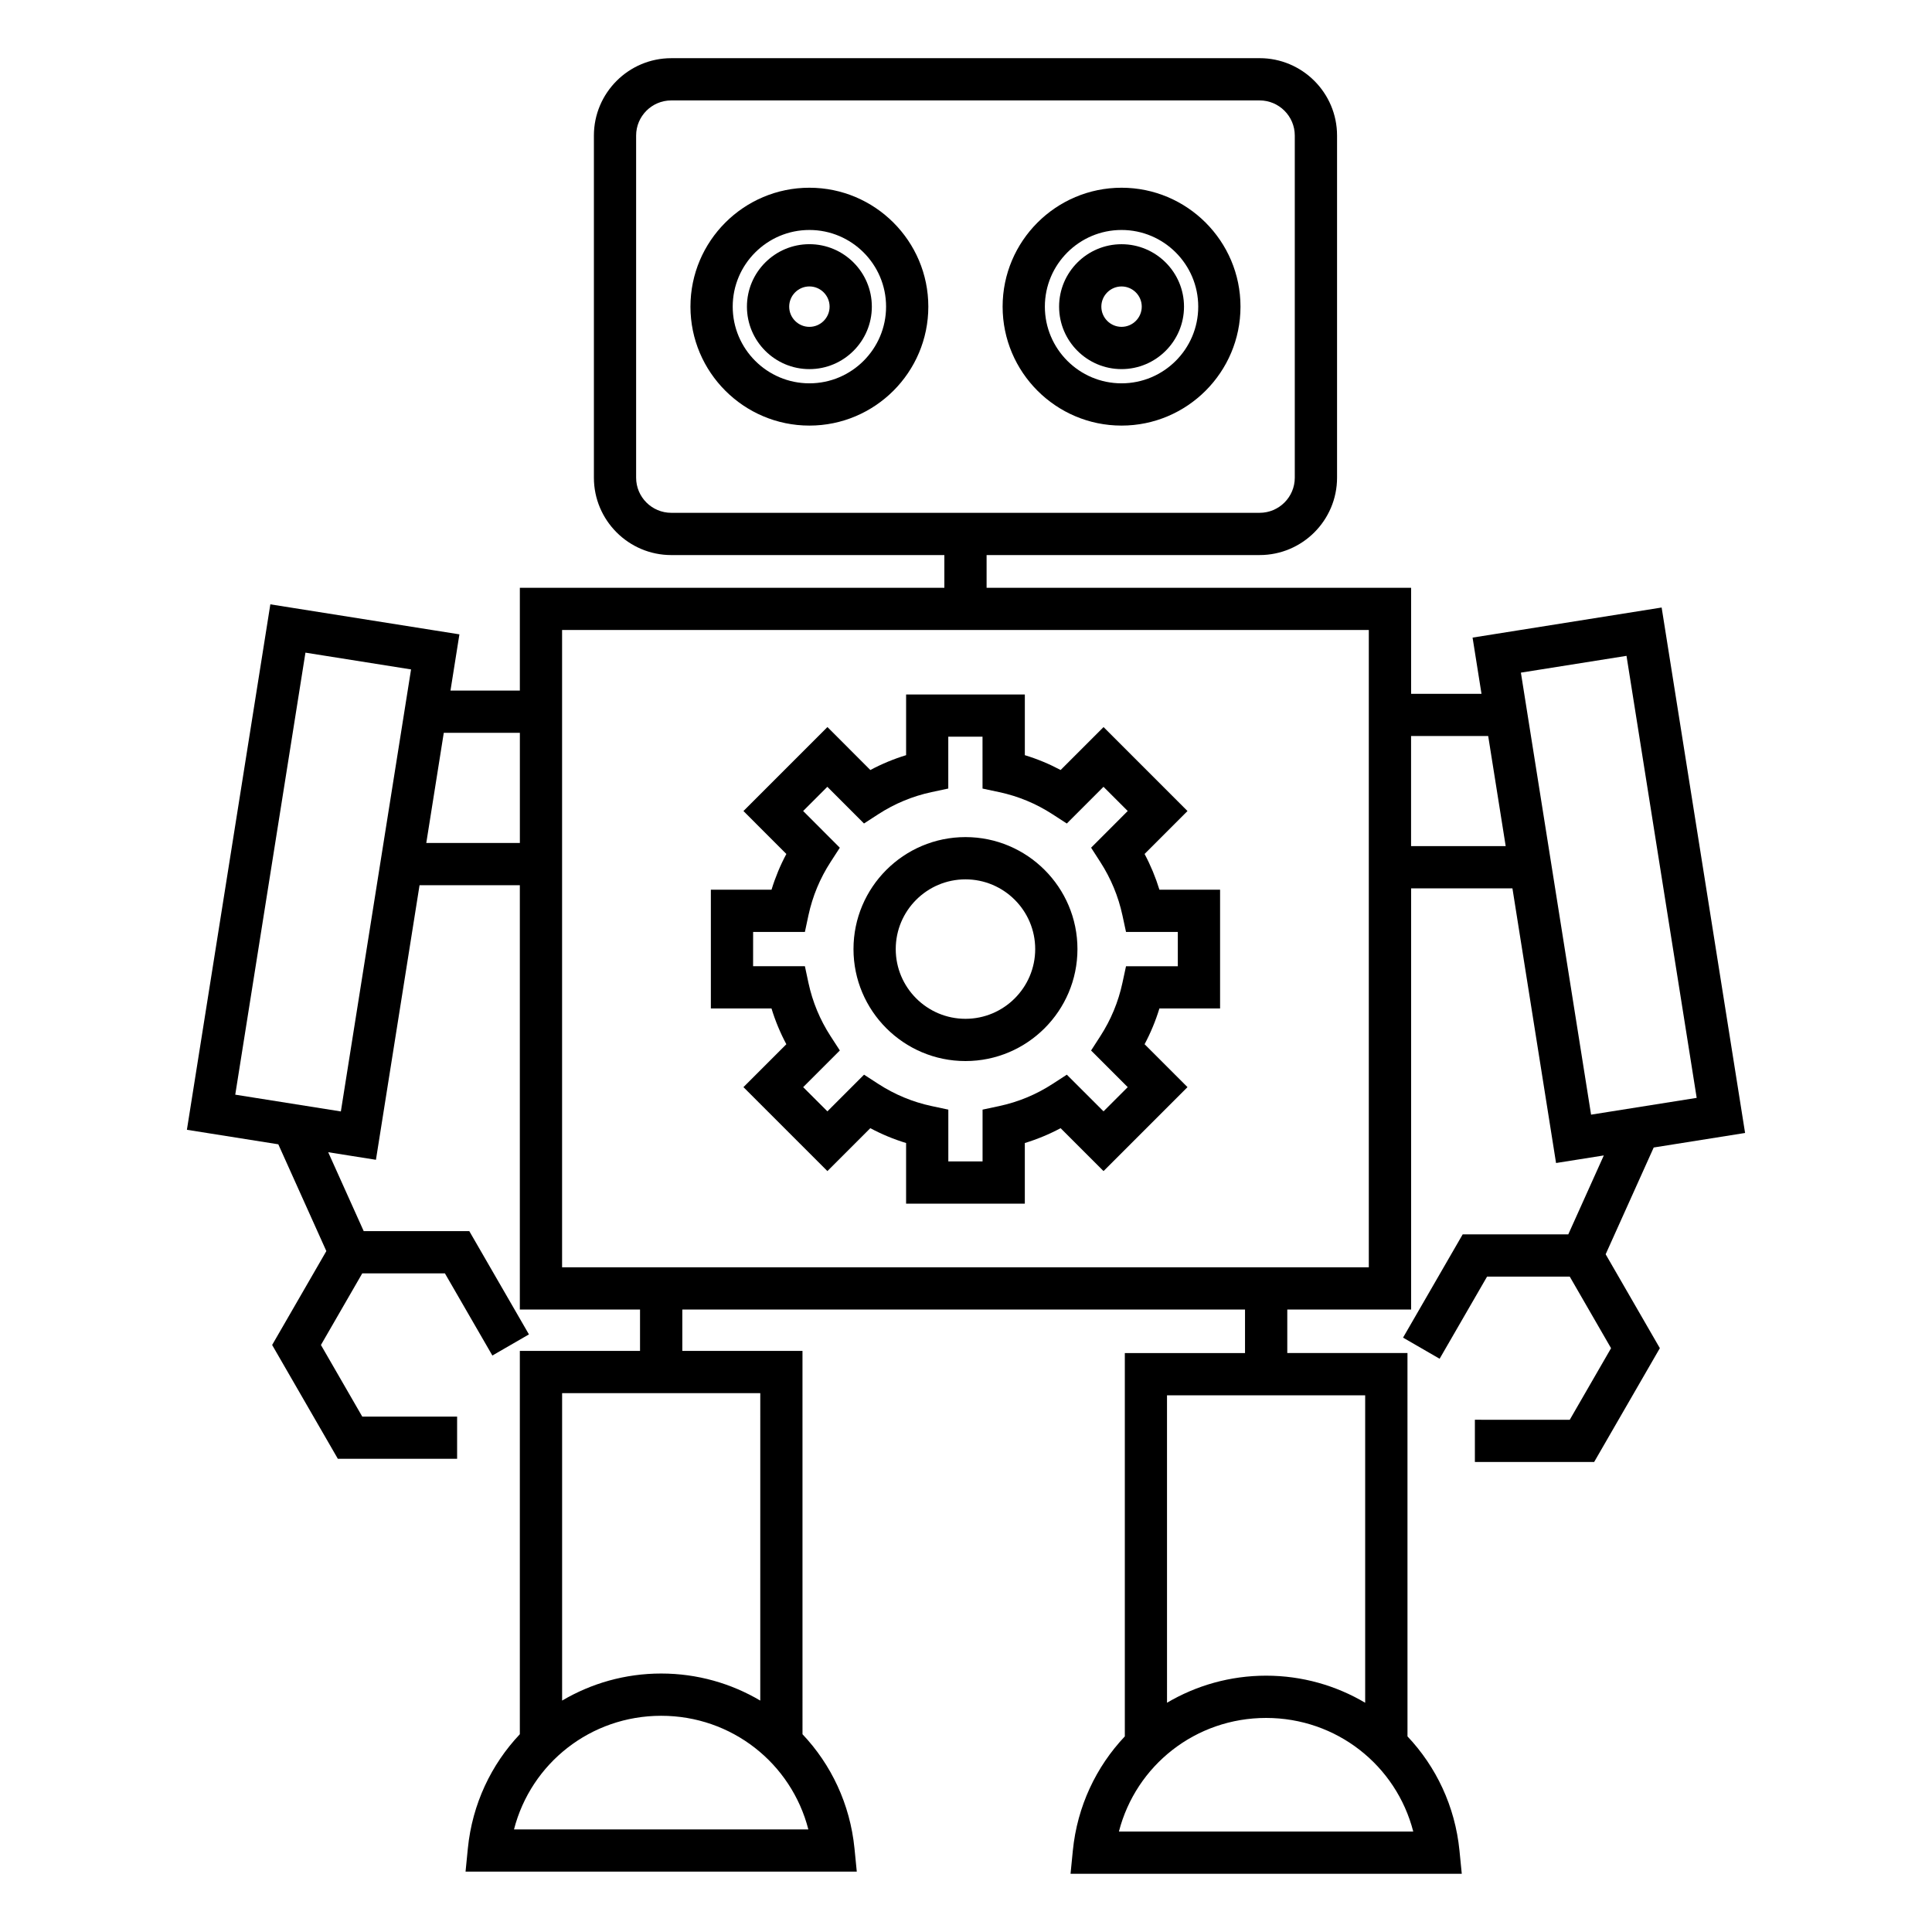 <?xml version="1.0" encoding="UTF-8"?>
<!-- Uploaded to: ICON Repo, www.iconrepo.com, Generator: ICON Repo Mixer Tools -->
<svg fill="#000000" width="800px" height="800px" version="1.1" viewBox="144 144 512 512" xmlns="http://www.w3.org/2000/svg">
 <g>
  <path d="m352.39 420.73-11.371 11.371 22.25 22.25 11.371-11.371c3.035 1.617 6.203 2.934 9.484 3.934v16.07h31.465v-16.07c3.281-1.004 6.453-2.316 9.484-3.934l11.375 11.371 22.25-22.25-11.371-11.371c1.613-3.027 2.926-6.195 3.93-9.477h16.078v-31.477h-16.078c-1.004-3.269-2.316-6.434-3.93-9.465l11.371-11.379-22.246-22.25-11.375 11.375c-3.035-1.613-6.195-2.926-9.484-3.93v-16.082h-31.465v16.082c-3.281 1.004-6.449 2.316-9.477 3.934l-11.371-11.387-22.258 22.258 11.371 11.379c-1.617 3.023-2.926 6.188-3.93 9.465h-16.078v31.477h16.07c1 3.281 2.316 6.449 3.934 9.477zm-8.812-29.758h13.727l0.945-4.422c1.082-5.019 3.047-9.77 5.852-14.094l2.457-3.801-9.719-9.73 6.414-6.414 9.711 9.723 3.805-2.465c4.328-2.805 9.074-4.773 14.102-5.852l4.43-0.945v-13.742h9.074l0.004 13.75 4.43 0.945c5.031 1.074 9.773 3.047 14.102 5.852l3.801 2.465 9.723-9.73 6.422 6.414-9.707 9.723 2.445 3.797c2.805 4.348 4.773 9.098 5.856 14.113l0.953 4.418h13.727v9.086h-13.727l-0.953 4.418c-1.086 5.039-3.051 9.785-5.852 14.113l-2.453 3.801 9.711 9.711-6.414 6.414-9.723-9.719-3.801 2.465c-4.32 2.805-9.07 4.773-14.102 5.852l-4.43 0.945v13.73h-9.074v-13.73l-4.43-0.945c-5.027-1.074-9.773-3.047-14.102-5.852l-3.801-2.465-9.711 9.719-6.422-6.414 9.719-9.719-2.465-3.801c-2.801-4.32-4.769-9.07-5.852-14.105l-0.945-4.422h-13.727l0.008-9.086z"/>
  <path d="m399.86 425.19c16.363 0 29.676-13.312 29.676-29.676s-13.312-29.676-29.676-29.676-29.676 13.312-29.676 29.676c0 16.367 13.312 29.676 29.676 29.676zm0-48.152c10.188 0 18.48 8.285 18.48 18.48-0.004 10.191-8.293 18.477-18.48 18.477s-18.48-8.285-18.48-18.48c0-10.191 8.293-18.477 18.48-18.477z"/>
  <path d="m358.5 193.75c-17.383 0-31.523 14.133-31.523 31.512 0 17.375 14.141 31.523 31.523 31.523 17.375 0 31.516-14.141 31.516-31.523 0-17.371-14.141-31.512-31.516-31.512zm0 51.836c-11.207 0-20.324-9.117-20.324-20.324 0-11.203 9.117-20.316 20.324-20.316 11.207 0 20.32 9.113 20.32 20.316 0 11.207-9.113 20.324-20.32 20.324z"/>
  <path d="m358.5 208.71c-9.125 0-16.555 7.422-16.555 16.555 0 9.129 7.422 16.555 16.555 16.555 9.125 0 16.547-7.422 16.547-16.555 0-9.133-7.422-16.555-16.547-16.555zm0 21.91c-2.949 0-5.356-2.406-5.356-5.356s2.402-5.356 5.356-5.356c2.949 0 5.352 2.406 5.352 5.356s-2.402 5.356-5.352 5.356z"/>
  <path d="m441.22 193.75c-17.375 0-31.516 14.133-31.516 31.512 0 17.375 14.133 31.523 31.516 31.523 17.383 0 31.523-14.141 31.523-31.523 0.004-17.371-14.145-31.512-31.523-31.512zm0 51.836c-11.203 0-20.32-9.117-20.32-20.324 0-11.203 9.113-20.316 20.32-20.316 11.207 0 20.324 9.113 20.324 20.316 0.008 11.207-9.113 20.324-20.324 20.324z"/>
  <path d="m441.22 208.72c-9.125 0-16.547 7.418-16.547 16.543 0 9.129 7.422 16.555 16.547 16.555s16.555-7.422 16.555-16.555c-0.004-9.125-7.426-16.543-16.555-16.543zm0 21.898c-2.949 0-5.352-2.406-5.352-5.356 0-2.945 2.402-5.348 5.352-5.348 2.949 0 5.356 2.402 5.356 5.348 0 2.953-2.402 5.356-5.356 5.356z"/>
  <path d="m582.25 448.1 24.215-3.852-22.113-139.25-50.105 7.973 2.367 14.902h-18.656v-28.102l-112.5-0.004v-8.672h72.363c11.309 0 20.512-9.203 20.512-20.512v-90.656c0-11.312-9.203-20.512-20.512-20.512l-155.92 0.004c-11.309 0-20.512 9.203-20.512 20.512v90.656c0 11.312 9.203 20.512 20.512 20.512h72.363v8.672l-112.5-0.004v27.246h-18.383l2.367-14.906-50.105-7.953-22.113 139.25 24.223 3.848 12.73 28.297-14.363 24.883 17.414 30.168h31.605v-11.195h-25.141l-10.949-18.973 10.949-18.973h21.91l12.574 21.77 9.691-5.598-15.805-27.367h-27.984l-9.41-20.914 12.652 2.008 11.555-72.762h26.578v112.45h31.852v10.953h-31.852v101.59c-7.566 8.004-12.605 18.48-13.777 30.258l-0.609 6.152h103.68l-0.609-6.152c-1.172-11.777-6.207-22.258-13.777-30.258l-0.004-101.59h-31.844v-10.953h149.12v11.527h-31.852v101.59c-7.566 8.004-12.605 18.48-13.777 30.258l-0.609 6.152h103.68l-0.609-6.152c-1.172-11.777-6.215-22.258-13.777-30.258l-0.004-101.6h-31.852v-11.527h32.82v-111.61h26.848l11.559 72.785 12.656-2.008-9.414 20.914h-27.984l-15.805 27.367 9.691 5.598 12.574-21.77h21.91l10.949 18.973-10.949 18.973-25.141-0.008v11.195h31.605l17.414-30.168-14.363-24.883zm-269.67-177.51v-90.66c0-5.141 4.176-9.316 9.316-9.316h155.92c5.133 0 9.316 4.176 9.316 9.316v90.656c0 5.141-4.176 9.316-9.316 9.316h-155.92c-5.141 0-9.316-4.176-9.316-9.312zm45.641 358.22h-78.004c4.516-17.539 20.32-30.109 39-30.109 18.688-0.004 34.492 12.57 39.004 30.109zm-12.742-34.137c-7.703-4.551-16.676-7.172-26.258-7.172-9.582 0-18.551 2.625-26.254 7.172v-81.473h52.516zm173.05 34.707h-78.004c4.516-17.539 20.32-30.109 39-30.109 18.684 0 34.492 12.57 39.004 30.109zm-12.746-34.137c-7.703-4.551-16.676-7.172-26.254-7.172s-18.551 2.625-26.254 7.172l-0.004-81.477h52.516v81.477zm-271.45-156.7-27.988-4.445 18.602-117.14 27.988 4.445zm22.637-71.145 4.637-29.191h20.164v29.191zm249.78 112.45h-213.79v-168.89h213.79zm11.199-111.62v-29.172h20.438l4.637 29.172zm29.105-45.973 27.988-4.449 18.598 117.14-27.988 4.449z"/>
 </g>
</svg>